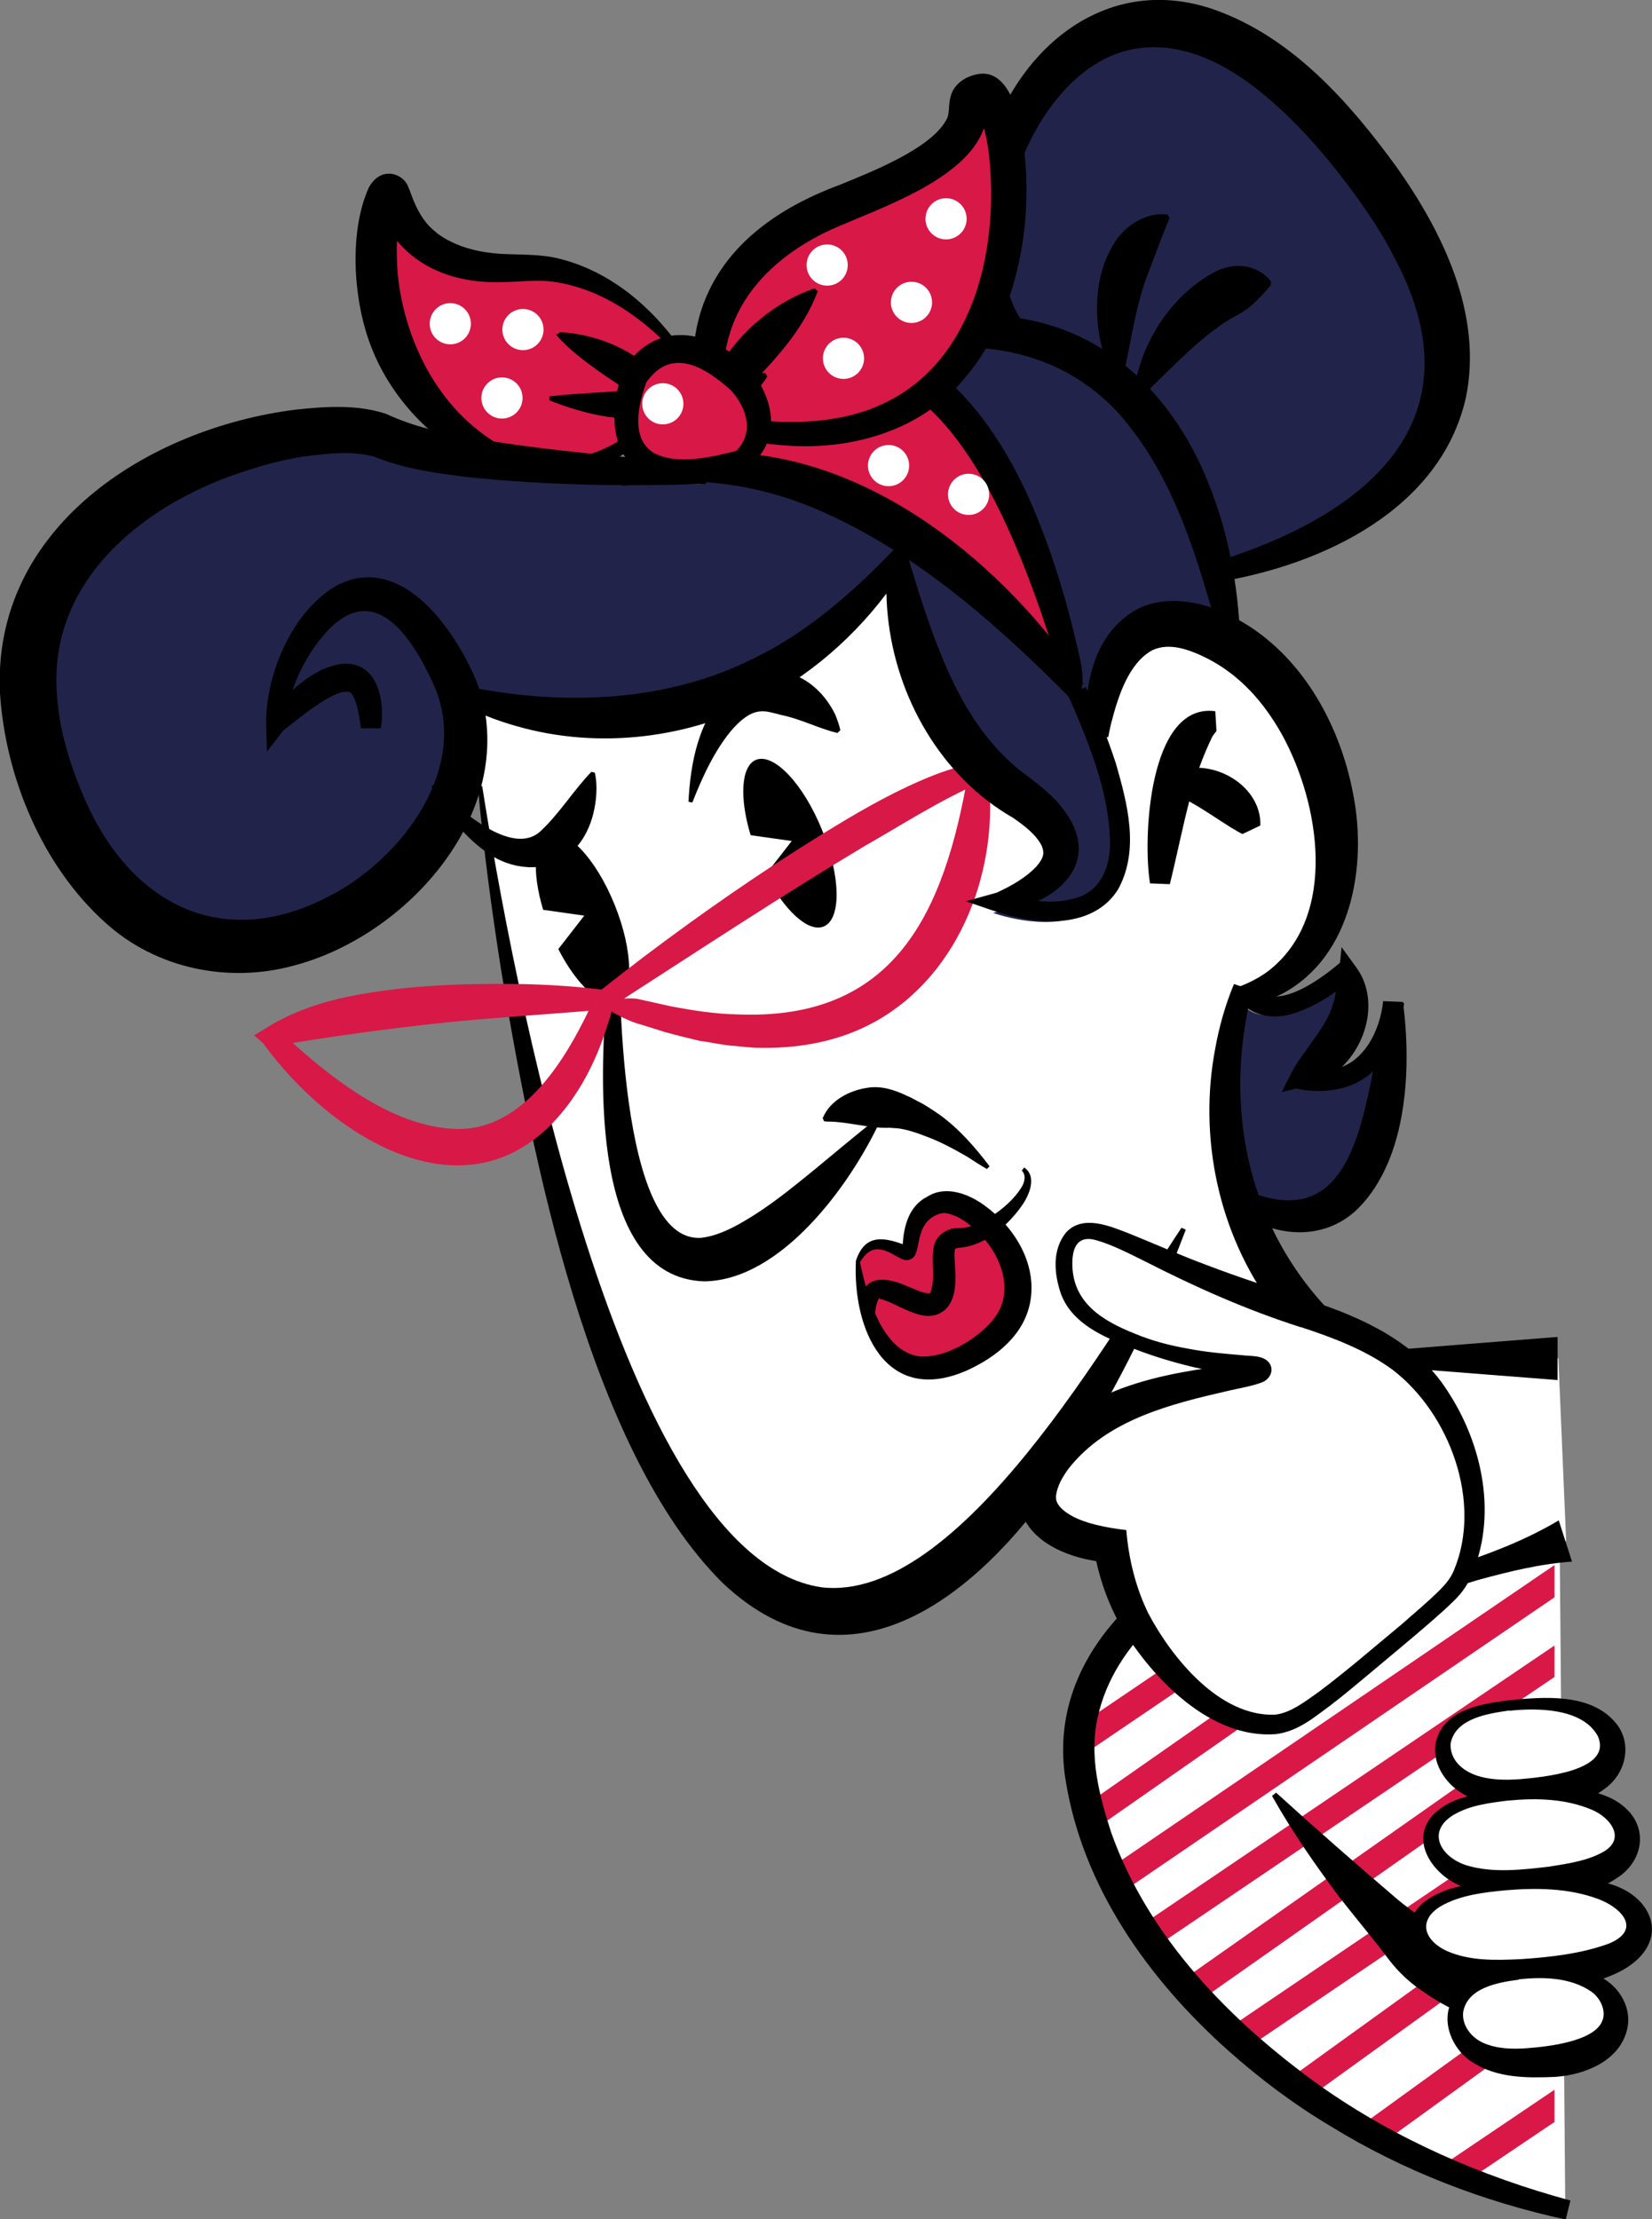 <?xml version="1.0" encoding="UTF-8"?>
<svg xmlns="http://www.w3.org/2000/svg" version="1.1" viewBox="0 0 425.2 571">
  <rect x="0" y="0" width="425.2" height="571" fill="#808080" stroke="none"/>
  <defs>
    <style>
      .cls-1 {
        fill: #fff;
      }

      .cls-2 {
        fill: #d91847;
      }

      .cls-3 {
        fill: #d81846;
      }

      .cls-4 {
        fill: #21234a;
      }
    </style>
  </defs>
  <!-- Generator: Adobe Illustrator 28.7.1, SVG Export Plug-In . SVG Version: 1.2.0 Build 142)  -->
  <g>
    <g id="Capa_2">
      <g id="Bocadillo">
        <path class="cls-1" d="M121.7,181.5c1.1,17.7,3.8,45,11.2,77.6,8.8,38.8,34.1,149.6,82,154.5,7.7.8,31.5.4,64.8-48.2,9.1,13.2,18.2,26.3,27.3,39.5-21.8,13.7-27.7,27.5-29.6,35.5-9.4,39.3,38.6,95.2,125.5,130.6-.6-73.8-1.2-147.6-1.9-221.5-6.5,1.4-16.5,2.7-28.4,1.2,0,0-14.6-1.8-25.8-7.4-19.8-9.9-32.2-45.1-28.9-87.3,7.6-3.4,20-10.6,25-23.8,12.5-32.6-29.6-77.1-46.5-72.3-7.3,2.1-10.3,13.5-12.8,23-5,19.1.5,35.1,3.1,41.4-3.3-4.6-6.6-9.2-10-13.8-15.8-22.1-31-44.1-45.5-65.9-8.1,8.9-32.1,32.9-70.1,38.3-16,2.3-29.7.6-39.6-1.5Z"/>
        <polygon class="cls-2" points="400.1 402.7 284 481.8 287.9 487.5 400.1 411 400.1 402.7"/>
        <polygon class="cls-2" points="400.1 423.4 292.1 496.5 295.9 502 400.1 431.5 400.1 423.4"/>
        <polygon class="cls-2" points="400.1 537.7 371.8 556.8 375.6 562.5 400.1 546 400.1 537.7"/>
        <polygon class="cls-2" points="331.1 412 329.2 409.1 275.9 445.2 279.7 450.9 337.2 411.9 335.3 409.1 331.1 412"/>
        <polygon class="cls-2" points="281.9 470.6 278.3 465.2 394.5 384 398.1 389.5 281.9 470.6"/>
        <rect class="cls-2" x="293.3" y="474.6" width="123.5" height="6.9" transform="translate(-210.3 291.1) rotate(-35.1)"/>
        <rect class="cls-2" x="309.8" y="492.1" width="103.7" height="6.9" transform="translate(-215.5 287.6) rotate(-34.1)"/>
        <rect class="cls-2" x="324.4" y="509.6" width="87.4" height="6.9" transform="translate(-230.5 312.1) rotate(-35.8)"/>
        <rect class="cls-2" x="346.8" y="528.2" width="61.6" height="6.9" transform="translate(-239.9 322.1) rotate(-35.9)"/>
        <path d="M203.7,216.5l-6.6,8.5c4.7,9.2,10.9,15,14.9,13.4,4.6-1.9,4.4-12.9-.4-24.8s-12.4-19.9-17-18.1c-3.9,1.6-4.3,9.8-1.4,19.4l10.6,1.5h0Z"/>
        <path d="M150.3,235.7l-6.6,8.5c4.7,9.2,10.9,15,14.9,13.4,4.6-1.9,4.4-12.9-.4-24.8s-12.4-19.9-17-18.1c-3.9,1.6-4.3,9.8-1.4,19.4l10.6,1.5h0Z"/>
        <path class="cls-4" d="M282.5,178.3c0-6.4,5.2-13.2,13.2-16.4,6.8-2.8,13.8-2.3,18.6.7-17.8-104.2-94-68.7-94-68.7l-40.1,30.7s-63.9-.8-82.9-9.5c-18.9-8.8-118.2,14.1-84.8,93.7,32.3,76.8,117.8,18.7,104.2-26.7h2.3c0-.1,63.4,25.9,110.7-35.7,0,0,1.5,41.5,30.1,60.6,28.6,19.1-4.2,27.9-4.2,27.9,0,0,53.7,19.5,20.1-54.3l6.9-2.3h0Z"/>
        <path class="cls-4" d="M315.7,309.7s40.4,29.6,41.2-49.7c0,0-1.8,24.4-24.7,19.7,0,0,18.6-10.6,12.6-27.9,0,0-19.7,17.9-26.8,4.3l-2.3,53.6h0Z"/>
        <path class="cls-4" d="M311.6,149.8s104.9-20.3,35.6-107.6c-69.3-87.3-114.1,20.5-85.9,47.1"/>
        <path d="M312.8,144.6c38.8-12,68.7-36.3,46-78.5-2.8-5.5-6.2-10.7-9.9-15.8-7.3-10-15.6-19.7-25.3-27.3-14.1-11.2-31.2-16-46-3.3-8.9,7.7-14.8,19.2-17.6,30.8-2.7,11.3-3.2,25.1,4.7,34.3l-3.5,3.7c-2.8-2.4-5-5.4-6.6-8.7-7.4-16.2-4.3-35.4,3.1-51,10.3-21.5,31.1-34.6,54.9-26.3,20,7.1,34.7,23.8,46.8,40.4,12,16.9,22.3,38.1,17.9,59.4-6.5,28.8-36.9,43-63.5,47.4l-1-5h0Z"/>
        <path d="M220.8,88.9c16.9-8.6,37.6-10.7,55.3-3.1,16.4,7,28.3,21.9,34.8,38.2,5.3,12.9,7.8,26.8,8.3,40.4l-5,.7c-5.9-21.1-11.8-42.6-26.6-59.1-14.9-15.9-35.7-19.3-56.4-14.8-2.7.6-5.6,1.3-8.2,2.2l-2.1-4.6h0Z"/>
        <path class="cls-3" d="M178.6,95.7s-17.4-28.3-44.3-26.8c-27,1.5-31-13.4-33.4-19-2.4-5.6-14.4,38.3,19.1,63.2,33.6,24.9,58.6-17.4,58.6-17.4h0Z"/>
        <path d="M178.1,95.7c0,0,0,.2,0,.2h0c0,0-.1-.3-.1-.3l-.3-.4c-8.8-10.7-20.6-20.4-34.6-22.6-4.7-.8-9.6,0-14.4,0-13.5.3-25.5-5.1-31.1-18.2l-.8-1.8-.3-.8s0,0,0,0c.2.4.3.7.8,1.2,1.6,1.7,4.6,1.7,6.2,0l.2-.2h0c0,0,0,0,0,0,0,0,0,0,0,0h0s0,.2,0,.2c-1.8,5.6-1.8,11.8-1.3,17.8,1.9,18,11.4,36.1,27.9,44.6,19.2,9.4,37.1-5.2,47.9-19.6h0ZM179.1,95.7c0,.2-.2.5-.3.7-2.4,4.2-5.3,8.2-8.6,11.8-10.9,12.3-26.5,19.4-42.6,13.1-14.9-6-27.4-18.5-32.7-33.8-4-11.4-5-28,0-39.2,1-1.9,2.8-3.6,5.1-3.6,2.1-.1,4.3,1.4,5,3.2.1.2.4,1,.5,1.2,1.2,3.5,2.8,7,5.4,9.5.5.5,1.2,1,1.7,1.5,1,.7,2.2,1.5,3.3,2,3.7,1.9,8.2,2.9,12.8,3.2,5,.3,10.4,0,15.4,1.3,14.7,3.7,26.2,14.7,33.9,27.2l.5.8.2.4v.2c.1,0,.2.1.2.1,0,0,.1.2.1.4h0Z"/>
        <path d="M124.1,202.2c7.2,45.9,34.8,198.2,87.2,206.2,35.7,4.4,75.1-65.9,92.8-92.5l1.1.5c-8.5,22.5-19.2,44.4-33,64.3-20.2,29.4-53.7,57.3-86.2,26.6-34.4-34.1-49.2-110.4-57-157.6-2.5-15.8-4.6-31.5-6-47.4h1.2q0-.1,0-.1Z"/>
        <path d="M159.5,236.7c-.4,15.1-.3,83.3,21,81.8,5.1-.6,10.3-3.7,14.9-6.7,5-3.3,9.9-7.3,14.9-11.4,5-4.1,9.9-8.3,15.2-12.4l.9.7c-7.6,16.2-25.3,40.7-45.1,41-29.6-.9-26.8-53-25.2-73.6.5-6.6,1.3-13.1,2.3-19.5h1.1c0,.1,0,.1,0,.1Z"/>
        <path d="M211.8,287.6c1.9-4.5,6.8-7,11.4-7.7,3.5-.6,7,.5,10.1,2,.8.3,2.3,1.1,3,1.5,1.7.8,3.9,2.3,5.5,3.4,5,3.6,9.2,8.4,12.9,13.3l-.7.7c-1.7-1-3.4-2.1-5.1-3.2-3.3-1.9-6.8-3.8-10.3-5.1-2.3-.9-5.4-2-7.8-2.2-.8,0-1.8-.2-2.6-.1-4.9,0-9.4-1.4-14.3-1.6-.6,0-1.2,0-1.8-.1l-.4-.9h0Z"/>
        <path d="M280.3,191.7c-.3-.8-.3-1.5-.5-2.3-1.1-11.2,1-24.6,11-31.5,7.6-5.3,18.2-3.4,25.7.4,17.7,8.6,28.3,27.4,31.8,46.1,3.6,18.3-.3,41.6-18.1,51.2-3.5,1.8-7.2,3-10.9,3.5l-1.2-4.9c3-1.1,5.9-2.5,8.4-4.4,18-14,13.2-43.2,3.4-60.9-4.6-8.2-10.7-15.1-19-19.4-4.6-2.3-9.8-4.3-14.3-2.2-6.1,3.3-8.8,11.9-10.5,18.4-.3,1.1-.7,3.1-.9,4.2,0,0,0,.2,0,.2,0,0,0,0,0,0h0c0-.1,0-.4-.1-.5l-4.7,1.9h0Z"/>
        <path d="M296,227.3c-1.9-11.3-.4-46.6,16.8-44.3l.3,5.1c-.5.6-.8,1-1.1,1.5-2.4,5-4.3,10.1-5.7,15.8-1.9,7.2-3.4,14.8-5.2,22.1l-5.1-.2h0Z"/>
        <path d="M302,198.8c9.3-4.3,22.7,2.9,22.4,13.6l-4.6,2.2c-1.1-.5-1.9-1.1-2.7-1.5-3.7-2.3-7.5-5-11.4-7.1-1.2-.7-2.5-1.4-3.6-2.2l-.2-5.1h0Z"/>
        <path d="M322.3,254.9c-10.3,40.7,5.6,80.3,43.3,99.7,2.3,1.2,4.7,2.3,7.1,3.2l-5.5,1.5c2.3-2.9,7.7-8.7,16.7-11.6,4.4-1.4,8.3-1.7,11.2-1.7-.3,1.7-.7,3.3-1,5-2.2,1.1-4.5,2.4-6.8,4-5.2,3.4-9.3,7.1-12.4,10.4l-2,2.7-3.5-1.2c-16.7-5.6-31.4-16.6-41.9-30.8-13.9-18.8-19.1-43.5-14.7-66.4,1-5.6,2.6-11.2,4.8-16.5l4.8,1.6h0Z"/>
        <path d="M295.6,359c10.7,13,21.3,26.1,31.8,39.2l-4,1.8c-18,8.1-36.6,22-40.9,42-2.2,9.8.4,20,3.5,29.5,9.6,27.1,30.8,48.7,53.8,65.2,19.4,13.7,41.5,23.3,64.4,29.5l-1.2,4.9c-21.2-4.6-41.8-12.5-60.5-24-9.4-5.6-18.2-12.2-26.4-19.5-20.5-18.3-37.6-42.2-41.9-70-4.7-30.8,20.6-53.1,46.5-63.9l-1.3,5.1c-9.4-12.2-18.7-24.5-27.9-36.8l4-3.1h0Z"/>
        <path d="M177.2,206.4c.5-10.1,2.6-21.7,10.7-29.2,9.6-8.7,21.8-4.2,27.1,6.7.5,1.3,1,2.6,1.3,4l-.8.7c-4.5-1.1-9.1-3.4-13.4-4.4-3.5-.7-5.8-2.1-9.2-.3-3.5,2-6.3,5.9-8.5,9.5-2.4,4-4.4,8.5-6.2,13.1l-1-.2h0Z"/>
        <path d="M111.9,202c5.4,5.5,19.8,18.9,27.3,11.8,4.9-4.6,8.3-10.3,13-15.2l.9.2c.6,2.7.5,5.4.1,8.1-1,6.6-4.5,13.2-11.4,15.4-1.1.4-2.5.7-3.7.8-.7,0-1.8.1-2.5,0-3.5-.2-6.9-1.5-9.5-3.2-6.6-4.4-11.4-10.8-15-17.6l.8-.5h0Z"/>
        <path class="cls-3" d="M153.5,258.6c0,.5.9,1.2,1.4,1.2-1.2.1-3.5.3-4.7.4-12.2,1-25.4,1.8-37.5,3.1-13.8,1.5-28.2,3.5-41.9,5.8,0,0,1-4,1-4,12.1,11.3,28.8,25.1,46,25.4,15.5.2,26-15.1,32.4-27.8.4-.7,1.1-2.3,1.5-3,.2-.3,1-.4,1.9-1h0ZM157.7,255.8c.1,1.5,0,3.8-.6,5.7l-1.2,3.7c-2.4,7.2-5.7,14-10.4,20-23.9,30.4-59.9,7.9-77.8-16.8,0,0-2.3-2-2.3-2l3.3-2c6.4-4,13.8-6.5,21.1-8,14.5-2.9,29.2-3.4,44-3.2,6.4.1,12.8.5,19.2,1.2l1.4.2h.7c.8,0,2.2.6,2.7,1.3h0Z"/>
        <path class="cls-3" d="M153.1,257.6c0-1,.5-2.1,1.4-2.7.2-.1.8-.7,1-.8,2.5-2,7.2-5.6,9.8-7.6,15.1-11.4,30.6-22.2,46.7-32.1,8.1-5,16.3-9.8,25.1-13.6,4.4-1.9,9-3.6,14.1-4.4,0,0,2.6-1.2,2.6-1.2l.5,3.6c3.1,24.3-6.9,51.8-29.1,64.1-9.4,5.2-20,7-30.6,6.7-.8,0-4.8-.4-5.7-.5-2.6-.1-6.3-1-8.9-1.3-2.9-.7-5.8-1.4-8.7-2.2-1.3-.4-5.1-1.6-6.4-2-4.1-1.1-8.5-3.8-11.9-6.1h0ZM158.1,256.9c2.5.2,4.6-.3,6.8.3l8.1,1.8c5.4,1,11.1,1.9,16.6,2,41,1.8,53.5-26.6,59.6-62,0,0,3.1,2.4,3.1,2.4-10.2,4.4-20.3,10.9-30.1,16.5-20.9,12.5-41.8,26.3-62.3,39.5-.5.3-2.1,1.3-2.6,1.7h0c.5-.3,1-1.4.8-2.2h0Z"/>
        <path d="M319.1,305.6c24,11,29.8-7.9,33.8-27.4,1.3-6.6,2.2-13.4,3.4-20.3l5.1.2c-.8,6.7-3.2,13.2-8.4,17.9-5.2,4.7-12.9,5.5-19.4,4.1l-3.7.9c1.2-2.4,3.4-7,5-9,1.9-2.7,4.4-6,6-8.7,2.4-4.1,3.2-7.9,3.4-12.9l4.1,1.1c-4.3,3.7-8.7,6.8-14.1,8.8-6.3,2.5-13.5,1.4-16.7-5.2l4.5-2.4c4.7,9,17.7-.6,22.8-5l.4-4,3.7,5.1c7.2,9.7,1.4,24.8-9.1,29.5-1.5.7-2.9,1.2-4.7,1.4l-.8-4.7c2.8.6,5.5.8,8.1.3,8.4-1.2,12.7-10,13.5-17.7l5.1.2c2.2,16.8,1.3,40.2-11.5,53.1-8.9,8.8-22.1,7.5-31.5.4-.8-.6-1.5-1.1-2.3-1.9l3-4.1h0Z"/>
        <path class="cls-3" d="M277.2,177.9s-51.6-69.3-110.8-55.9c0,0,73.3-99.1,110.8,55.9Z"/>
        <path d="M278.3,180.2c-.4.1-1.1.3-1.8,0-.7-.2-1.3-.8-1.5-1l-.2-.2-.4-.4c-.4-.4-1.7-1.7-2.1-2.1-17.7-17.6-37.2-34.3-60.1-44.6-14.2-6.4-29.8-9.3-45.4-7.5l-6.7.6,4.1-4.6c11-15.1,26.1-29.2,45-33.1,29.8-5.7,49.1,23.4,58.4,47.5,4.1,10.3,7.2,20.9,9.7,31.7.4,2.1,1,3.8,1.2,6.2.4,2.5-.2,5.2-.4,7.4h0ZM276.1,175.6c-.8-1.4-2.2-2.2-3.1-3.1-.3-.4-.4-.7-.7-1.7-1.4-4.3-2.8-8.6-4.2-12.8-16.9-49-43.1-89.1-92.4-42.1-2.5,2.5-5,5.1-7.2,7.7l-2.6-4c5.4-1.7,11.1-2.8,16.8-3.1,38.1-1.4,73.5,26.5,94.3,56.4l1.1,1.8.6.9.3.5v.2c0-.2-.5-.7-1.2-.8-.7-.2-1.3,0-1.7.3h0Z"/>
        <path class="cls-3" d="M184.6,109.1s-15-38.2,32-56.4c46.9-18.2,25.7-26.5,36.1-29s22.4,105.6-68,85.4Z"/>
        <path d="M182.9,111.1c-.5-.4-.8-1.1-1-1.6-4.7-10.9-4.6-23.7.5-34.5,6.5-13.9,20-22.4,33.9-27.5,8-3.3,23.8-9.4,27.5-17.1.7-1.8.2-3.4,1-6,.9-2.8,3.6-4.6,6.3-5.2,6.9-1.8,10,6.4,11.2,11.6,4.8,21.8.7,49.1-13.9,66.4-11.6,14-30.2,19-47.7,17.3-5.8-.5-12.3-1.5-17.8-3.4h0ZM186.2,107.2c1.9-.2,5,.5,6.9.7l4,.4c11.6.9,23.8-.3,33.9-6.4,13.5-7.9,20.6-23,23-38,.8-5.1,1.2-10.4,1.1-15.6-.2-6.6-.7-13.3-3.2-19.3l-.2-.3-.2-.3c-.2-.4-.4-.6-.4-.6.6.6,1.8.8,2.6.5h0s0,0,0,0h-.1c0,0-.2,0-.2.1,0,0-.2,0-.1,0,0,0,0,0,.1-.1.3-.2.6-.6.7-1,0,1-.2,4.1-1,6.1-4.7,12.5-25.3,19.7-36.7,24.6-12.8,5.3-24.4,14.4-28.5,27.6-2.2,7-2.4,14.7-.9,22v.2c0,0,0,.1,0,.1,0,0-.1-.3-.2-.5-.1-.2-.3-.3-.4-.5h0Z"/>
        <path d="M181.7,124.5c-20.4.7-40.6.4-61-1.7-8.2-1-16.5-2.1-24.4-5.3-5.9-1.6-12.1-.8-18.4,0-4.7.8-9.3,1.9-13.8,3.4-25.8,7.9-51.3,27.5-49.5,56.9.4,8.9,3,17.9,6.7,26.6,11.6,27.9,35.6,40.9,63.6,26.1,18.8-9.7,36.4-33.3,26.6-54.6-5-10.9-14.3-26.3-26.5-14.3-6.3,6.3-10.8,15.9-11.6,24.8l-4.4-1.7c4.4-5.9,11.2-12.9,19.1-13.9,9.2-.7,11.1,9.7,9.9,16.6h-5.1c-.4-2.7-.8-5.9-1.9-8.1-.4-.7-.7-1.2-1.3-1.3-2.1-.2-4,1-5.9,2-3.8,2.3-7.4,5.2-10.9,8l-4.2,5.4-.2-7.1c-.2-12.6,6.7-29.1,18.1-35.6,15.4-8.1,28.2,8.4,34.2,20.6,1.3,2.5,2.4,5.3,3.2,8,8.1,30.9-19.5,61.5-48.2,69.1-16.9,4.7-35.7.9-48.8-11.1C10.8,222.7,1.4,199.9,0,178.4c-2.1-42.6,38-68.2,76.1-73,7.5-.8,15.8-1.4,23.3,1.1,7,3.3,14.8,5,22.7,6.3,14.6,2.5,29.7,4,44.6,5.3,5,.4,10,.8,15,1.2v5.1h0Z"/>
        <path d="M121.6,176.9c24,4.7,50,3.7,72.2-7.4,15.8-7.6,28.8-19.9,40.7-32.8l-.7,6.9c2.6,8.7,5.3,17.3,8.6,25.3,4.8,11.8,11.4,23,21.8,30.6,4.3,3.2,8.3,6.4,11.2,11.3,6.8,11.7-3,20.4-13.9,23-1.2.3-2.4.6-3.7.8l.2-4.8c5.9,1.9,12.7,3.1,18.8,1.3,6.2-1.7,8.8-7.5,8.9-13.7,0-13.3-5.5-26.4-10.8-38.5l4.6-2.1c2.9,6.4,5.5,12.9,7.7,19.6,2.9,10.1,6.2,22.2.6,32.4-5.5,8.9-17.1,9.3-26.2,7.2-3.3-.6-9.7-3-13-4.1l7.9-2.2c3.7-1.7,7.5-3.8,10.3-6.8,1.7-2,2.1-3.2,1.4-5.1-1.4-3-4.6-5.4-7.5-7.4-18.5-10.6-30.1-31-32.2-52-.5-4.9-.5-9.7.2-14.7l4.6,1.5c-8.4,13.6-20.5,25.6-34.6,33.5-19.1,10.8-42.4,14.2-63.7,8.7-5.3-1.4-10.4-3.1-15.3-5.8l1.9-4.7h0Z"/>
        <path d="M287.3,99.2c-5.9-11.2-7.4-27.2.4-38,3-3.8,7.7-6.6,12.8-6l.5.9c-2.2,5.4-3.9,10.1-5.9,15.3-2.5,6.7-3.7,14.5-5.2,21.7-.4,2-.8,4-1.6,6.2h-1,0Z"/>
        <path d="M291.5,103.1c1.2-13.2,9-26.5,20.9-33,4.7-2.6,11-2.4,14.7,2.3v1c-2.1,2.4-3.5,3.9-4.9,5.1-2.6,2.4-5.5,3.2-8.2,5.3-7.9,5.6-14.2,12.8-21.6,19.6l-.9-.4h0Z"/>
        <path class="cls-3" d="M220.8,324.5s1.7,39.2,29,24.1c27.3-15.1,1.6-41.8-7.9-39.1-9.6,2.7-6.3,13.6-8.8,12.9s-8.9-5.8-12.3,2.2h0Z"/>
        <path d="M221.3,324.6c1.8,8.3,5.4,23,15.3,24.4,6.4.6,14.6-4.2,18.9-9.3,7.4-8.8,0-21.7-8.9-26.5-1.3-.6-2.4-1-3.6-1.1-2.9.3-5.2,2.4-6,5.3-.6,1.6-.6,3.5-1.4,5.4-.2.3-.4.8-1.2,1.2-.5.2-1,.3-1.5.2-1-.2-1.7-.8-2.4-1.1-3.9-2.3-6.6-2.6-9.1,1.6h0ZM220.3,324.4c2.4-7.3,7.6-6,13.3-3.8-.1,0-.6,0-.8,0-.4.2-.4.4-.5.4.2-4.6,1.2-10.5,6.4-13.1,4.7-3,10.6-.7,14.6,2.2,7.7,5.5,13.6,14.9,11.9,24.7-1.5,8.7-8.9,14.5-16.5,17.9-20.8,9-29.3-10.7-28.4-28.4h0Z"/>
        <path d="M224,343.1c-4.9-9.6-2.1-17.3,9.4-12.2,2.1.8,4,1.9,5.9,1.9,0,.1.1-.1.3-.6,1.2-3.6,0-7.4.7-11.2.5-3.1,3.4-5.1,6.4-5,5.6.1,14.1-6.2,16.6-11.2.5-1.2.7-2.6-.3-3.6l.6-.8c3.4,2.3,1.3,7.1-.5,9.7-3.6,5.1-9.1,10.1-15.6,10.9-.4,0-1.7.2-1.7.4-.3,1,0,3.4,0,4.5.1,1.6.2,3.4,0,5.2-.5,5.7-4.4,8.9-10.1,6.9-3.1-1-5.7-2.7-8.5-3.6-.7-.2-.9-.2-.8-.3,0,0,0-.1,0-.1,0,0-.2.1-.3.3-1.1,2.2-1,5.8-1.1,8.4l-1,.3h0Z"/>
        <path d="M210.5,74.9c-3.7,9.8-10.6,17.2-17.6,24.5l-.7.7c-.2.2-.3.3-.3.2,0-.7,0-1.6-.5-2.2-.6-1-1.9-1.8-2.9-1.5-.1,0,0,0,0,.1,2.7.1,5.5-.7,8.5-.7l.5.9c-1.8,2.8-3.8,5-6.8,6.7-2.6,1.5-6.1.4-7-2.8-.6-2.3.5-4.6,1.5-6.5,5.2-9,14.5-16.8,24.5-20.1l.7.7h0Z"/>
        <path d="M144,85.7c0,0,0-.1,0-.2,0,0-.1,0-.1,0,.2,0,.6,0,.9,0,9,.7,17.9,4.3,24.3,10.9,3,3.1,3.2,8.1-1.2,10.2-7.1,2.9-19.6-.8-26.5-3.6v-1c4.9-.6,9.6-.8,14.1-1.1,2.7-.2,7.2-.5,8.7-1.3-.8.5-1.1,1.9-.8,2.7-2.6-2.5-6.1-4.5-9.2-6.7-3.9-2.8-7.9-5.8-11.1-9.5l.9-.4h0Z"/>
        <path class="cls-3" d="M190.8,98.1s-16.2-17.7-27.3-1.3c0,0-13.8,34,27.2,21.6,0,0,10.4-7.5.1-20.3h0Z"/>
        <path d="M188.1,100.4c-6.5-5.8-15.3-11.5-21.9-1.8l.3-.6c-2.1,5.6-4.4,14.7,1.7,18.5,6.1,3.3,15,1.1,21.8-.6l-.8.4c5.1-4.8,3.1-11.3-1.1-15.9h0ZM193.6,95.7c6,7.9,7.4,18.2-1.3,24.7l-.4.3h-.4c-6.1,2-12.6,3.6-19.2,3-15.4-1.4-16.3-16.8-11.8-28.6,8.6-13.7,23.6-10,33,.5h0Z"/>
        <circle class="cls-1" cx="115.9" cy="83.3" r="5.3"/>
        <circle class="cls-1" cx="129.2" cy="102.4" r="5.3"/>
        <circle class="cls-1" cx="134.6" cy="84.8" r="5.3"/>
        <circle class="cls-1" cx="170.6" cy="103.9" r="5.3"/>
        <circle class="cls-1" cx="212.9" cy="68.2" r="5.3"/>
        <circle class="cls-1" cx="217.1" cy="92.2" r="5.3"/>
        <circle class="cls-1" cx="228.7" cy="119.8" r="5.3"/>
        <circle class="cls-1" cx="249.3" cy="127.2" r="5.3"/>
        <circle class="cls-1" cx="234.6" cy="77.8" r="5.3"/>
        <circle class="cls-1" cx="243.5" cy="56.3" r="5.3"/>
        <path d="M308.8,403.6c16.7,7.4,37.3,7.3,52.6-3.4,3.7-2.5,6.9-5.7,9.6-9.1,8.8-10.6,14.2-22.9,17.2-36.4h.8c3.4,14.4-1.3,31.3-12.1,41.9-3.6,3.6-7.8,6.6-12.1,9.2-13,7.8-29,8.9-43.2,4.4-4.6-1.4-9.1-3.4-13.2-5.9l.4-.7h0Z"/>
        <path d="M328.5,461.3c10,9.1,20.5,18.3,30.7,27,5.1,4.4,11.2,7.7,15.5,13,4.6,5.5,8.5,11.1,11.1,18.2l-.9,1.1c-7.5-1.3-13.8-4.7-19.7-8.9-2.8-2-5.4-4.5-7.5-7.2-4.2-5.6-8.7-10.9-13-16.4-6.2-8.3-12.2-16.9-17.3-26l1.1-.9h0Z"/>
        <path class="cls-1" d="M403.1,396.5c-10.5,3.3-21,6.7-31.5,10-4-3.8-10.5-11-14.6-22-5.9-15.7-3.3-29.5-2-35h46.1"/>
        <path d="M404.7,401.8c-8.4.6-16.5,2.6-24.5,4.8-1.3.4-2.6.8-4,1.2-1.4.3-2.5,1.1-3.1,4l-5.5-1.3c-3.9-4.1-7.3-8.7-9.9-13.6-8.5-15.6-9.3-32.6-4.6-49.2h1.7c0-.1,46.1-3.7,46.1-3.7v11.1l-46.1-3.6,1.9-1.5c-1.8,9.9-1,20.1,2.3,29.2,3.2,9.2,9,17.2,16.2,23.3l-5.5-1.3c2.1,2.1,3.5,2,4.8,1.5,9.2-3,18.3-6.5,26.7-11.5l3.4,10.6h0Z"/>
        <path class="cls-1" d="M335.9,338c-14-4.5-25.2-9-33-12.5-14.5-6.4-22.1-11.1-26.4-7.6-3.5,2.8-3.1,9.9-1.3,14.4,2.2,5.5,6.9,8.5,13,11.2,19.1,8.6,36.2,7.2,36.3,9,.2,2.6-38.3,2-53.5,22.9-4.9,6.8-4,11-3.7,12,2.4,8.7,17.8,10.3,18.6,10.3.8,5.3,2.6,13.5,7.8,22,1.4,2.2,16.1,25.5,34.6,24,5.6-.4,13.5-7,29.2-20.2,10.8-9.1,16.2-13.7,18-17,8.5-16,2.4-39.7-10.8-53.1-4.5-4.5-11.9-10-28.8-15.4h0Z"/>
        <path d="M334.8,341.5c-13.8-4.4-27.1-10.3-40-16.9-4.1-2-8.4-4.3-12.7-5.5-4.5-1.3-6.1,1.6-6.1,6,0,10,7.6,14.7,16.2,18.1,4.3,1.8,8.9,3,13.5,3.8,4.6.9,9.2,1.3,14,1.7,2.2.3,5.4-.1,7,2,1.4,2,0,4.3-1.9,5-2.7,1-5.8,1.5-8.4,2.1-15.3,3.5-31.4,7.5-41.3,20-1.7,2.3-3,4.6-3.3,7.1,0,.6,0,1,.2,1.5.4,1,1.3,2,2.8,3,3.9,2.6,10.1,3.7,15.1,4.3.6,7.4,2.4,14.8,5.7,21.5,6.1,11.5,18.3,26.5,32.5,26,4.1-.4,8.1-3.6,11.5-6,7.2-5.4,14.1-11.4,21.1-17.2,3.4-3,6.9-5.9,10-9,1.5-1.5,2.7-3,3.5-4.9,7.4-17.6-1.1-40.4-15.7-51.6-6.9-5.1-15.3-8.3-23.6-11h0ZM337,334.6c13.5,4.3,27.6,10.8,35.5,23.2,9.2,13.9,13.1,32.7,5.9,48.3-1,2.3-2.7,4.4-4.5,6.1-3.4,3.3-6.9,6.2-10.4,9.2l-10.5,8.8c-3.5,2.9-7,5.9-10.7,8.7-4.2,3.1-8.3,6.6-13.9,7.3-16.7,1.3-31.6-14.1-39.6-27.3-3.7-6.3-6.1-13.4-7.3-20.6l4,3.8c-17.9-1.5-30.9-12.8-18-30,12.9-16.7,35.6-19.2,54.7-21.6h.5c0-.1,0-.1,0,0-1,.6-1.4,2.5-.6,3.5.2.3.6.7.9.7-5.9-1.3-12.2-1.9-18.1-3.5-4.7-1.2-9.4-2.7-13.9-4.5-7-2.7-15-6.1-17.9-13.7-1.8-5.2-2.4-11.5,1.4-16,4.3-4.5,11.2-1.5,15.9.3,6.7,2.7,13.2,5.6,19.9,8.1,8.9,3.4,17.9,6.3,26.9,9.2h0Z"/>
        <path class="cls-1" d="M388.4,438.8c-4.4.6-12.1,1.5-15.5,6.2-3,4.1-1.4,9.2,2.5,12.4,5.3,4.3,13.3,4.1,17.5,4,2.4,0,16.9-.5,21.1-7.7,1.9-3.3,1.2-7.3-1.5-10.2-6.5-6.9-22-5-24.1-4.7h0Z"/>
        <path d="M388.6,440.1c-5.6.8-13.8,2-15.2,8.3-.2,1.7.3,3.4,1.4,4.9,3.6,4.6,10.7,4.9,16.3,4.5,5.8-.5,24.3-2.1,20.1-11.2-4-7.1-15.5-7.2-22.8-6.4h0ZM388.2,437.5c9.1-.9,21.5-2,27.9,6.1,4.1,5.3,2.3,12.8-3,16.6-6.4,4.9-14.4,5.2-21.9,5-5-.2-10.2-.9-14.6-3.6-4.7-2.7-8.4-8.3-6.9-13.9,2.3-7.9,11.6-9.3,18.5-10.2h0Z"/>
        <path class="cls-1" d="M387.9,461.9c-5.1.6-14,1.5-17.9,6.2-3.4,4.1-1.7,9.2,2.9,12.4,6.1,4.3,15.4,4.1,20.2,4,2.8,0,19.5-.5,24.4-7.7,2.2-3.3,1.4-7.3-1.7-10.2-7.5-6.9-25.4-5-27.9-4.7h0Z"/>
        <path d="M388.1,463.3c-4.8.6-9.8,1.2-14,3.7-7.2,4.4-3.1,11,3.5,13,6.7,2,14.2,1.1,21.1.3,4.9-.8,10.1-1.5,14.3-4,5.4-3.4,1.5-8.6-3.2-10.6-6.7-2.9-14.4-3.1-21.6-2.4h0ZM387.8,460.6c7-.7,14.4-1.1,21.5.3,3.5.8,6.8,2,9.7,4.9,4.8,5,3.8,12.1-1.4,16.4-5.3,4.2-12.1,5.6-18,6-8.1.3-16.4.3-24-3.1-7-3-13-11.8-6.5-18.4,5-4.8,12.3-5.3,18.8-6.1h0Z"/>
        <path class="cls-1" d="M387.2,485.1c-5.8.6-15.7,1.5-20.1,6.2-3.9,4.1-1.9,9.2,3.3,12.4,6.8,4.3,17.3,4.1,22.7,4,3.2,0,22-.5,27.4-7.7,2.5-3.3,1.6-7.3-2-10.2-8.5-6.9-28.5-5-31.3-4.7h0Z"/>
        <path d="M387.3,486.4c-5.3.5-10.9,1.2-15.6,3.6-6.8,3.5-5.7,9,.7,12,5.9,2.6,12.5,2.4,19,2.1,7.6-.5,15.6-1.4,22.7-4,8.4-3.5,3.6-9.1-2.8-11.5-7.6-2.8-15.9-2.9-24-2.2h0ZM387.1,483.7c8.5-.7,17.1-1.2,25.5.6,13,2.7,18,15.4,4.9,22.7-8.5,4.5-17.1,4.5-26.1,4.4-6.6-.2-13.4-.9-19.5-3.8-7.1-3.2-12.8-11.8-5.6-18,5.9-4.7,13.6-5,20.7-5.8h0Z"/>
        <path class="cls-1" d="M390.6,508.1c-4.2.6-11.4,1.5-14.6,6.2-2.8,4.1-1.4,9.2,2.4,12.4,5,4.3,12.6,4.1,16.5,4,2.3,0,16-.5,19.9-7.7,1.8-3.3,1.2-7.3-1.4-10.2-6.2-6.9-20.7-5-22.8-4.7h0Z"/>
        <path d="M390.8,509.4c-5.4.7-13.1,2.1-14.2,8.3-.4,3.5,2.2,6.7,5.3,8,3.5,1.5,7.4,1.6,11.3,1.3,5.2-.4,17.1-1.7,19.2-7,1.1-2.6-.5-6-2.9-7.6-5.3-3.6-12.3-3.8-18.6-3.1h0ZM390.4,506.8c6.7-.8,14.1-1.3,20.5,1.4,5.1,2,9.1,7.6,8,13.5-1.7,8.6-11.1,12.2-18.7,12.7-7.3.3-14.8.3-21.1-3.7-5.6-3.4-8.9-11.6-4.5-17.3,3.8-4.9,10.3-5.9,15.9-6.6h0Z"/>
      </g>
    </g>
  </g>
</svg>